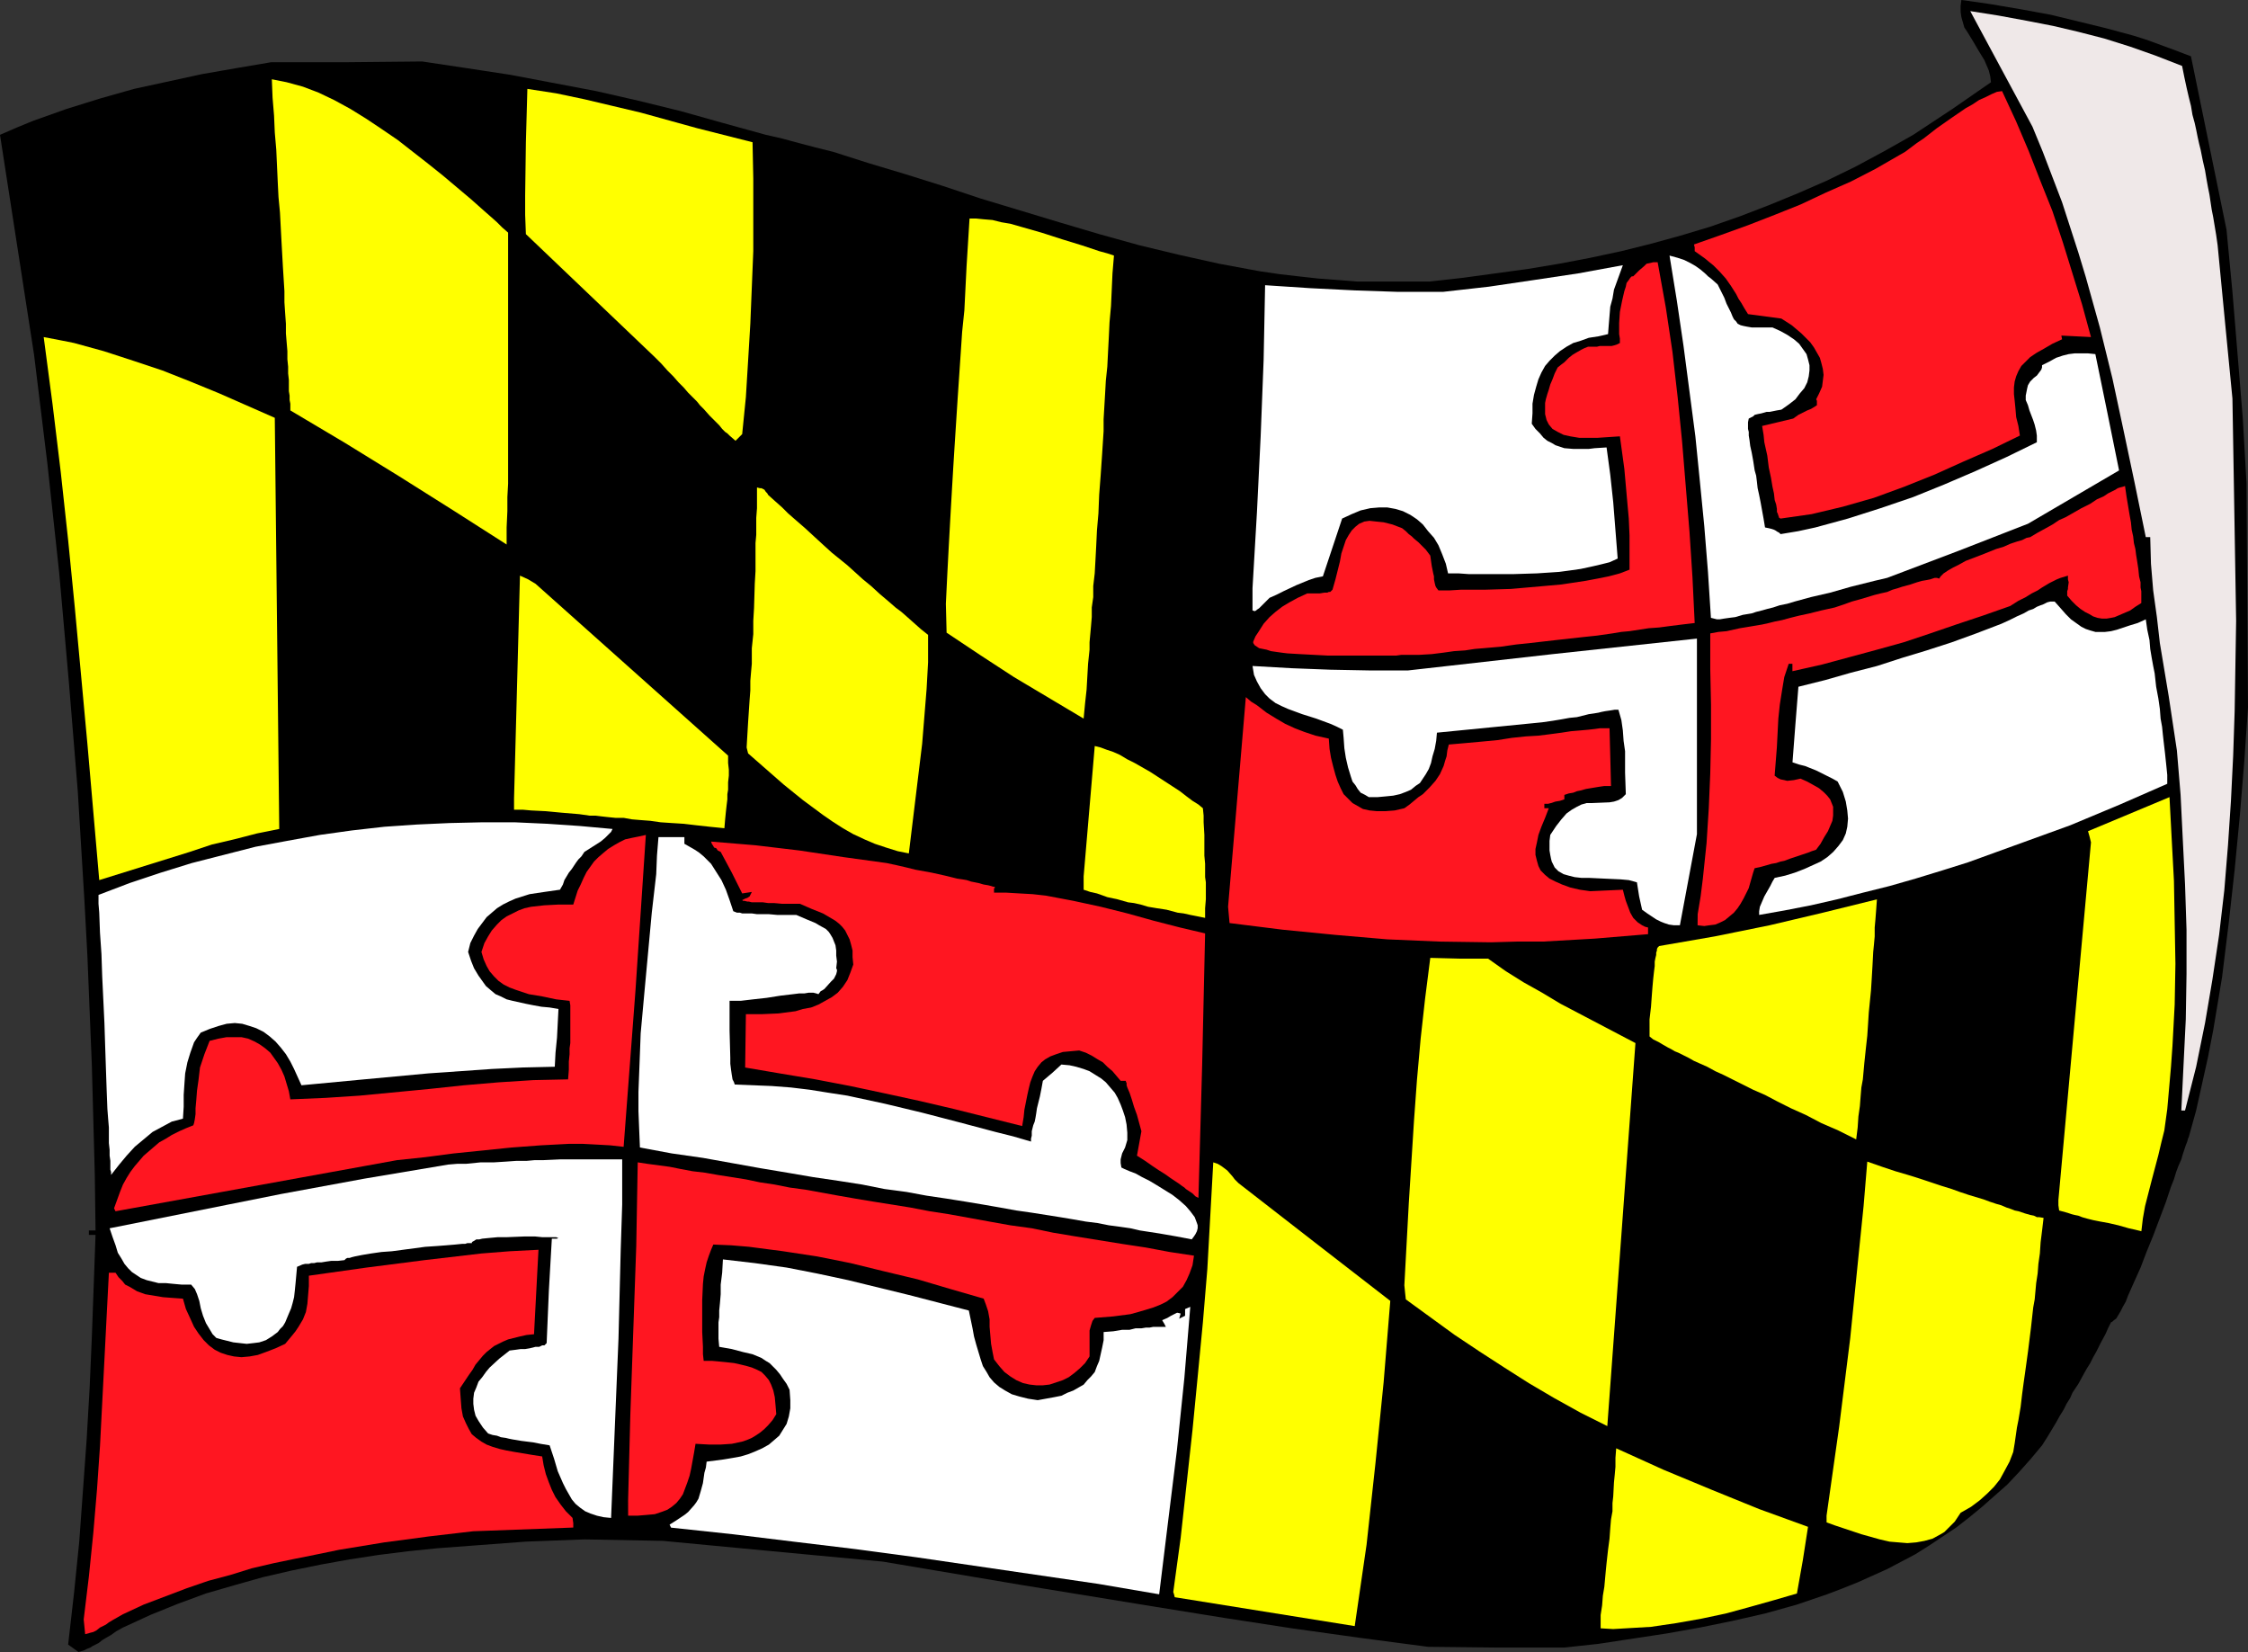 <?xml version="1.0" encoding="UTF-8" standalone="no"?>
<svg
   version="1.0"
   width="129.766mm"
   height="95.354mm"
   id="svg31"
   sodipodi:docname="Maryland 1.wmf"
   xmlns:inkscape="http://www.inkscape.org/namespaces/inkscape"
   xmlns:sodipodi="http://sodipodi.sourceforge.net/DTD/sodipodi-0.dtd"
   xmlns="http://www.w3.org/2000/svg"
   xmlns:svg="http://www.w3.org/2000/svg">
  <rect width="100%" height="100%" fill="#333333" stroke="none"/>
  <sodipodi:namedview
     id="namedview31"
     pagecolor="#ffffff"
     bordercolor="#000000"
     borderopacity="0.25"
     inkscape:showpageshadow="2"
     inkscape:pageopacity="0.0"
     inkscape:pagecheckerboard="0"
     inkscape:deskcolor="#d1d1d1"
     inkscape:document-units="mm" />
  <defs
     id="defs1">
    <pattern
       id="WMFhbasepattern"
       patternUnits="userSpaceOnUse"
       width="6"
       height="6"
       x="0"
       y="0" />
  </defs>
  <path
     style="fill:#000000;fill-opacity:1;fill-rule:evenodd;stroke:none"
     d="m 0,29.413 3.717,-1.616 3.555,-1.454 7.272,-2.586 7.272,-2.263 7.434,-2.101 7.434,-1.616 7.434,-1.616 7.434,-1.293 7.595,-1.293 h 16.483 l 16.483,-0.162 9.696,1.454 9.534,1.454 9.373,1.778 9.373,1.778 9.211,2.101 9.211,2.263 9.211,2.586 9.373,2.586 3.555,0.808 3.555,0.97 3.717,0.97 3.878,0.97 7.595,2.424 8.08,2.424 8.242,2.586 8.242,2.747 8.565,2.586 8.565,2.586 8.726,2.586 8.726,2.424 8.726,2.101 8.726,1.939 8.726,1.616 4.363,0.646 4.202,0.485 4.363,0.485 4.202,0.323 4.202,0.323 h 4.202 5.818 5.818 l 7.272,-0.808 7.11,-0.97 7.11,-0.97 6.787,-1.131 6.787,-1.293 6.787,-1.454 6.464,-1.616 6.464,-1.778 6.464,-1.939 6.464,-2.263 6.302,-2.424 6.302,-2.586 6.302,-2.747 6.302,-3.071 6.302,-3.394 6.302,-3.555 8.565,-5.656 8.403,-5.818 -0.162,-1.293 -0.323,-1.293 -0.485,-1.131 -0.485,-1.131 -1.293,-2.101 -1.131,-1.939 -1.293,-2.101 -0.646,-0.97 -0.323,-1.131 -0.323,-1.131 -0.162,-1.131 V 1.293 L 427.916,0 l 3.555,0.485 3.232,0.485 6.626,1.131 6.141,1.131 5.979,1.455 5.979,1.455 5.979,1.616 3.07,0.97 3.07,1.131 3.07,1.131 3.394,1.293 3.878,18.909 3.878,18.909 1.293,13.575 1.131,13.737 1.131,13.899 0.808,14.06 0.323,48.968 -0.808,11.798 -0.97,11.798 -1.131,11.798 -1.293,11.636 -1.454,11.798 -0.97,5.818 -0.97,5.818 -1.131,5.818 -1.293,5.818 -1.293,5.818 -1.616,5.818 -0.162,0.323 -0.162,0.646 -0.323,0.808 -0.323,0.97 -0.323,0.97 -0.323,1.131 -0.646,1.454 -0.485,1.293 -0.485,1.616 -0.646,1.616 -1.131,3.394 -2.747,7.272 -1.454,3.555 -1.293,3.394 -1.454,3.232 -0.646,1.454 -0.646,1.454 -0.485,1.293 -0.646,1.131 -0.485,0.97 -0.485,0.808 -0.485,0.808 -0.485,0.323 -0.323,0.323 -0.323,0.162 -0.646,1.293 -0.485,1.131 -1.131,2.101 -0.97,1.939 -0.646,1.131 -0.646,1.293 -0.808,1.293 -0.808,1.454 -0.97,1.778 -1.293,1.939 -0.485,1.131 -0.808,1.293 -0.646,1.293 -0.808,1.293 -0.808,1.454 -0.97,1.616 -0.97,1.616 -1.131,1.778 -2.424,2.909 -2.586,2.909 -2.586,2.747 -2.747,2.424 -2.747,2.424 -2.747,2.263 -2.909,2.263 -2.909,1.939 -2.909,1.939 -3.07,1.939 -3.07,1.616 -3.07,1.616 -6.464,2.909 -3.232,1.293 -3.394,1.293 -6.626,2.263 -6.949,1.939 -7.11,1.616 -7.11,1.454 -7.272,1.293 -7.434,1.131 -7.434,1.131 -7.434,0.808 h -14.867 l -14.867,-0.162 -14.706,-1.939 -15.029,-2.101 -14.706,-2.263 -15.029,-2.424 -29.734,-4.848 -29.734,-5.01 -24.078,-2.263 -23.917,-2.263 -17.13,-0.323 -12.766,0.485 -12.928,0.97 -6.464,0.485 -6.302,0.646 -6.464,0.808 -6.302,0.97 -6.302,1.131 -6.302,1.293 -6.302,1.454 -6.302,1.778 -6.141,1.778 -6.141,2.263 -5.979,2.424 -5.979,2.747 -1.454,0.808 -1.131,0.808 -1.131,0.646 -0.808,0.485 -0.808,0.646 -0.646,0.323 -0.646,0.323 -0.485,0.323 -0.808,0.323 -0.646,0.323 -1.131,0.323 -2.262,-1.616 1.293,-11.313 1.131,-11.151 0.808,-11.151 0.808,-11.151 0.646,-11.151 0.485,-11.151 0.808,-22.302 h -1.454 v -0.97 h 1.454 l -0.162,-12.121 -0.323,-11.959 -0.323,-11.959 -0.485,-11.959 -0.485,-11.959 L 18.422,196.519 16.968,172.601 15.029,148.844 12.928,125.087 10.342,101.169 7.434,77.412 Z"
     id="path1" />
  <path
     style="fill:#ffff00;fill-opacity:1;fill-rule:evenodd;stroke:none"
     d="m 9.534,73.533 3.394,0.646 3.232,0.646 6.464,1.778 6.464,2.101 6.302,2.101 6.141,2.424 6.302,2.586 12.12,5.333 0.97,89.694 -4.848,0.97 -5.01,1.293 -4.848,1.131 -4.848,1.616 -9.858,3.071 -9.858,3.071 -2.586,-29.736 -2.747,-29.736 -1.454,-14.707 -1.616,-14.868 -1.778,-14.707 z"
     id="path2" />
  <path
     style="fill:#ff1621;fill-opacity:1;fill-rule:evenodd;stroke:none"
     d="m 18.261,353.282 1.131,-9.373 0.97,-9.535 0.808,-9.535 0.646,-9.373 0.97,-18.909 0.485,-9.535 0.485,-9.373 h 1.454 l 0.646,0.97 0.808,0.808 0.646,0.808 0.97,0.485 0.808,0.485 0.808,0.485 1.778,0.646 1.939,0.323 1.939,0.323 2.101,0.162 2.262,0.162 0.646,2.263 0.97,2.101 0.808,1.778 0.97,1.454 1.131,1.455 1.131,1.131 1.293,0.97 1.293,0.646 1.454,0.485 1.454,0.323 1.616,0.162 1.778,-0.162 1.778,-0.323 1.778,-0.646 2.101,-0.808 2.101,-0.97 0.808,-0.97 0.808,-0.97 0.646,-0.808 0.646,-0.97 0.97,-1.616 0.646,-1.616 0.323,-1.778 0.162,-1.939 0.162,-1.939 v -2.263 l 12.605,-1.778 12.605,-1.616 12.443,-1.454 6.141,-0.485 6.302,-0.323 -0.485,9.212 -0.485,9.212 -1.616,0.162 -1.454,0.323 -1.293,0.323 -1.293,0.323 -1.131,0.485 -0.97,0.485 -0.97,0.485 -0.808,0.646 -0.808,0.646 -0.808,0.808 -0.808,0.97 -0.808,0.97 -0.646,1.131 -0.808,1.131 -0.97,1.454 -0.97,1.454 0.162,2.263 0.162,2.101 0.323,1.778 0.646,1.454 0.646,1.293 0.646,1.131 0.97,0.808 1.131,0.808 1.131,0.646 1.293,0.485 1.616,0.485 1.454,0.323 1.778,0.323 1.939,0.323 1.939,0.323 2.101,0.323 0.323,1.939 0.485,1.939 0.646,1.778 0.646,1.616 0.808,1.616 1.131,1.616 1.131,1.454 1.454,1.454 0.162,1.131 v 0.97 l -21.816,0.808 -9.696,1.131 -9.696,1.293 -9.858,1.616 -4.686,0.97 -4.848,0.97 -4.686,0.97 -4.848,1.131 -4.686,1.454 -4.848,1.293 -4.686,1.616 -4.686,1.778 -4.686,1.778 -4.525,2.101 -1.131,0.646 -1.131,0.646 -0.808,0.485 -0.646,0.485 -0.646,0.323 -0.646,0.323 -0.808,0.646 -0.646,0.323 -0.646,0.162 -1.131,0.323 z"
     id="path3" />
  <path
     style="fill:#ffffff;fill-opacity:1;fill-rule:evenodd;stroke:none"
     d="m 21.493,195.226 6.787,-2.586 6.787,-2.263 6.787,-2.101 6.949,-1.778 6.949,-1.778 6.949,-1.293 7.11,-1.293 6.949,-0.97 7.11,-0.808 7.11,-0.485 7.11,-0.323 7.11,-0.162 h 7.11 l 7.11,0.323 7.11,0.485 7.11,0.646 -0.323,0.646 -0.646,0.646 -0.646,0.646 -0.97,0.808 -1.778,1.131 -1.778,1.131 -0.646,0.97 -0.646,0.646 -0.485,0.646 -0.323,0.485 -0.646,0.97 -0.646,0.808 -0.97,1.616 -0.323,0.97 -0.646,1.131 -3.394,0.485 -3.232,0.485 -3.07,0.97 -1.454,0.646 -1.293,0.646 -1.293,0.808 -1.131,0.97 -1.131,0.97 -0.97,1.293 -0.97,1.293 -0.808,1.454 -0.808,1.616 -0.485,1.939 0.646,1.939 0.646,1.616 0.97,1.616 0.808,1.131 0.808,1.131 1.131,0.97 0.97,0.808 1.131,0.485 1.293,0.646 1.293,0.323 1.454,0.323 1.454,0.323 1.616,0.323 1.778,0.323 1.778,0.162 1.939,0.323 -0.323,6.303 -0.323,3.232 -0.162,3.071 -6.949,0.162 -6.787,0.323 -6.949,0.485 -6.949,0.485 -13.898,1.293 -13.736,1.293 -0.808,-1.778 -0.808,-1.778 -0.808,-1.616 -0.97,-1.616 -1.131,-1.454 -1.131,-1.293 -1.293,-1.131 -1.293,-0.97 -1.616,-0.808 -1.454,-0.485 -1.616,-0.485 -1.616,-0.162 -1.778,0.162 -1.778,0.485 -1.939,0.646 -1.939,0.808 -0.808,1.131 -0.646,0.97 -0.808,2.263 -0.646,2.101 -0.485,2.424 -0.162,2.263 -0.162,2.424 v 2.586 l -0.162,2.586 -1.131,0.323 -1.293,0.323 -2.101,1.131 -2.101,1.131 -1.939,1.616 -1.939,1.616 -1.778,1.939 -1.616,1.939 -1.778,2.263 v -0.162 -0.485 l -0.162,-0.485 v -0.808 -1.131 l -0.162,-1.131 v -1.293 l -0.162,-1.454 v -1.616 -1.778 l -0.162,-1.939 -0.162,-2.101 -0.162,-4.202 -0.162,-4.687 -0.162,-4.848 -0.162,-5.01 -0.485,-10.182 -0.162,-4.848 -0.323,-4.687 -0.162,-4.364 -0.162,-1.939 z"
     id="path4" />
  <path
     style="fill:#ffffff;fill-opacity:1;fill-rule:evenodd;stroke:none"
     d="m 23.917,267.951 18.584,-3.717 18.584,-3.717 18.422,-3.394 18.261,-3.071 1.939,-0.162 h 1.939 l 1.616,-0.162 1.616,-0.162 h 2.909 l 2.586,-0.162 2.262,-0.162 h 2.262 l 1.778,-0.162 h 1.939 l 3.555,-0.162 h 8.08 2.586 2.909 v 9.858 l -0.323,9.858 -0.485,19.393 -0.808,19.555 -0.808,19.555 -1.616,-0.162 -1.454,-0.323 -1.454,-0.485 -1.131,-0.485 -1.131,-0.808 -0.97,-0.808 -0.808,-0.97 -0.646,-1.131 -0.646,-1.131 -0.646,-1.293 -1.131,-2.586 -0.808,-2.747 -0.97,-2.909 -1.939,-0.323 -1.616,-0.323 -1.293,-0.162 -1.293,-0.162 -0.97,-0.162 -0.97,-0.162 -0.808,-0.162 -0.646,-0.162 -1.131,-0.162 -0.808,-0.323 -0.97,-0.162 -0.97,-0.323 -1.131,-1.293 -0.97,-1.454 -0.646,-1.131 -0.323,-1.293 -0.162,-1.293 v -1.131 l 0.162,-1.293 0.485,-1.131 0.485,-1.293 0.808,-0.97 0.808,-1.131 0.808,-0.97 2.101,-1.939 2.262,-1.778 1.293,-0.162 1.131,-0.162 h 0.97 l 0.97,-0.162 0.646,-0.162 0.646,-0.162 h 0.808 l 0.646,-0.323 h 0.485 l 0.485,-0.485 0.485,-11.474 0.646,-11.313 h 1.131 l 0.323,-0.162 v 0 0 h -0.162 l -0.323,-0.162 h -0.323 -0.485 -0.646 -1.616 l -1.616,-0.162 h -2.101 l -4.04,0.162 h -1.939 l -1.778,0.162 -1.616,0.162 -0.646,0.162 h -0.646 l -0.485,0.323 -0.323,0.162 -0.162,0.162 v 0.162 h -0.97 l -0.485,0.162 h -0.646 l -1.616,0.162 -1.939,0.162 -2.101,0.162 -2.424,0.162 -4.848,0.646 -2.424,0.323 -2.262,0.162 -2.262,0.323 -1.939,0.323 -1.616,0.323 -0.646,0.162 -0.485,0.162 h -0.485 l -0.323,0.162 -0.162,0.162 -0.162,0.162 -1.454,0.162 h -1.454 l -1.131,0.162 -0.97,0.162 h -0.97 l -0.646,0.162 h -0.646 l -0.485,0.162 h -0.808 l -0.646,0.162 -1.131,0.485 -0.162,1.778 -0.162,1.778 -0.162,1.616 -0.162,1.454 -0.323,1.293 -0.323,1.131 -0.485,1.131 -0.808,1.939 -0.485,0.808 -0.646,0.646 -0.485,0.646 -1.293,0.97 -1.293,0.808 -1.454,0.485 -1.293,0.162 -1.454,0.162 -1.454,-0.162 -1.454,-0.162 -1.293,-0.323 -1.293,-0.323 -1.131,-0.323 -0.808,-0.808 -0.485,-0.808 -0.97,-1.616 -0.646,-1.616 -0.485,-1.616 -0.323,-1.616 -0.485,-1.454 -0.485,-1.131 -0.808,-0.97 h -2.101 l -1.778,-0.162 -1.616,-0.162 h -1.616 l -1.293,-0.323 -1.293,-0.323 -1.293,-0.485 -0.97,-0.646 -0.97,-0.646 -0.808,-0.808 -0.808,-0.97 -0.646,-1.131 -0.808,-1.293 -0.485,-1.616 -0.646,-1.778 z"
     id="path5" />
  <path
     style="fill:#ff1621;fill-opacity:1;fill-rule:evenodd;stroke:none"
     d="m 24.886,263.588 0.646,-1.778 0.646,-1.778 0.646,-1.616 0.808,-1.454 0.808,-1.293 0.97,-1.293 0.97,-1.131 0.97,-1.131 1.131,-0.97 1.131,-0.97 1.131,-0.97 1.454,-0.808 1.293,-0.808 1.616,-0.808 1.454,-0.646 1.616,-0.646 0.162,-0.485 0.162,-0.808 0.162,-1.131 v -1.293 l 0.162,-1.778 0.162,-2.101 0.323,-2.263 0.323,-2.747 0.97,-2.909 1.131,-2.909 1.939,-0.485 1.778,-0.323 h 1.616 1.616 l 1.454,0.323 1.454,0.646 1.131,0.646 1.131,0.808 1.131,0.97 0.808,1.131 0.808,1.131 0.808,1.454 0.646,1.454 0.485,1.616 0.485,1.616 0.323,1.778 7.595,-0.323 7.434,-0.485 15.19,-1.454 7.595,-0.808 7.595,-0.646 7.595,-0.485 7.595,-0.162 0.162,-2.101 v -1.778 l 0.162,-1.616 v -1.293 l 0.162,-1.131 v -1.131 -4.687 -1.454 -0.97 l -0.162,-0.97 -2.909,-0.323 -3.07,-0.646 -2.909,-0.485 -1.454,-0.485 -1.454,-0.485 -1.293,-0.485 -1.293,-0.646 -1.131,-0.808 -0.97,-0.97 -0.97,-1.131 -0.646,-1.131 -0.646,-1.454 -0.485,-1.616 0.646,-1.939 0.808,-1.454 0.808,-1.293 1.131,-1.293 0.97,-0.97 1.131,-0.808 1.293,-0.646 1.293,-0.646 1.293,-0.485 1.454,-0.323 1.454,-0.162 1.454,-0.162 3.07,-0.162 h 3.232 l 0.97,-3.071 0.646,-1.293 0.646,-1.454 0.646,-1.293 0.808,-1.131 0.808,-1.131 0.97,-0.97 1.131,-0.97 0.97,-0.808 1.293,-0.808 1.131,-0.646 1.293,-0.646 1.454,-0.323 1.616,-0.323 1.454,-0.323 -2.262,33.938 -2.586,34.1 -2.909,-0.323 -2.909,-0.162 -3.07,-0.162 h -3.07 l -6.141,0.323 -6.464,0.485 -6.302,0.646 -6.302,0.646 -6.141,0.808 -6.141,0.646 -61.408,11.151 -0.162,-0.323 z"
     id="path6" />
  <path
     style="fill:#ffff00;fill-opacity:1;fill-rule:evenodd;stroke:none"
     d="m 59.307,17.292 1.616,0.323 1.616,0.323 3.555,0.97 3.394,1.293 3.394,1.616 3.555,1.939 3.394,2.101 3.394,2.263 3.555,2.424 6.626,5.172 3.232,2.586 3.07,2.586 3.07,2.586 2.909,2.586 1.293,1.131 1.454,1.293 1.131,1.131 1.293,1.131 v 43.15 3.071 2.909 5.656 l -0.162,2.909 v 3.071 l -0.162,3.555 v 1.778 1.939 L 98.899,111.35 87.102,103.916 75.306,96.643 63.347,89.533 V 89.209 88.725 88.078 l -0.162,-0.808 v -0.97 l -0.162,-0.97 v -1.131 -1.293 l -0.162,-1.454 v -1.454 l -0.162,-1.616 v -1.778 l -0.162,-1.939 -0.162,-1.939 v -2.101 l -0.162,-2.263 -0.162,-2.424 v -2.424 l -0.162,-2.586 -0.162,-2.586 -0.162,-2.909 -0.162,-2.909 -0.162,-3.071 -0.162,-3.071 -0.323,-3.394 -0.162,-3.232 -0.162,-3.555 -0.162,-3.555 -0.323,-3.717 -0.162,-3.717 -0.323,-3.879 z"
     id="path7" />
  <path
     style="fill:#ffff00;fill-opacity:1;fill-rule:evenodd;stroke:none"
     d="m 112.15,174.217 0.646,-24.242 0.646,-24.403 1.778,0.808 1.616,0.97 21.008,18.747 21.008,18.747 v 0.808 0.808 l 0.162,1.454 v 1.293 l -0.162,1.454 v 0.808 0.808 l -0.162,0.97 v 1.131 l -0.162,1.293 -0.162,1.454 -0.162,1.616 -0.162,1.939 -3.232,-0.323 -2.909,-0.323 -2.747,-0.323 -2.586,-0.162 -2.424,-0.162 -2.262,-0.323 -2.101,-0.162 -1.939,-0.162 -1.778,-0.323 h -1.778 l -1.616,-0.162 -1.454,-0.162 -1.293,-0.162 h -1.293 l -2.262,-0.323 -1.939,-0.162 -1.939,-0.162 -3.394,-0.323 -3.232,-0.162 -1.778,-0.162 h -1.939 z"
     id="path8" />
  <path
     style="fill:#ffff00;fill-opacity:1;fill-rule:evenodd;stroke:none"
     d="m 114.574,42.665 0.162,-11.636 0.323,-11.636 6.302,0.97 6.141,1.293 6.141,1.454 6.141,1.455 12.282,3.394 12.12,3.071 0.162,7.919 v 7.919 7.919 l -0.323,7.919 -0.323,7.919 -0.485,8.081 -0.485,7.919 -0.808,8.081 -0.646,0.646 -0.808,0.808 -1.293,-1.131 -0.485,-0.485 -0.485,-0.323 -0.646,-0.646 -0.646,-0.808 -0.97,-0.97 -1.131,-1.131 -1.293,-1.454 -0.808,-0.808 -0.646,-0.808 -0.97,-0.97 -0.97,-0.97 -0.97,-1.131 -1.131,-1.131 -1.131,-1.293 -1.293,-1.293 -1.293,-1.455 -1.454,-1.454 -28.118,-26.827 -0.162,-4.202 z"
     id="path9" />
  <path
     style="fill:#ff1621;fill-opacity:1;fill-rule:evenodd;stroke:none"
     d="m 137.037,327.263 0.485,-18.585 0.323,-9.212 0.323,-9.212 0.646,-18.424 0.323,-18.262 2.101,0.323 2.424,0.323 2.424,0.323 2.424,0.485 2.586,0.485 2.747,0.323 2.747,0.485 3.07,0.485 3.07,0.485 3.07,0.646 3.232,0.485 3.232,0.646 3.555,0.485 3.555,0.646 3.555,0.646 3.717,0.646 3.878,0.646 4.04,0.646 4.04,0.646 4.202,0.808 4.202,0.646 8.888,1.616 4.525,0.808 4.686,0.646 4.686,0.97 4.848,0.808 5.01,0.808 5.01,0.808 5.333,0.808 5.171,0.97 5.333,0.808 -0.323,2.101 -0.646,1.778 -0.646,1.454 -0.808,1.454 -1.131,1.131 -1.131,1.131 -1.293,0.97 -1.293,0.646 -1.616,0.646 -1.616,0.485 -1.616,0.485 -1.778,0.485 -3.717,0.485 -4.04,0.323 -0.485,0.646 -0.323,0.97 -0.323,1.131 v 1.131 4.525 l -0.97,1.454 -1.131,1.131 -1.131,0.97 -1.293,0.97 -1.293,0.646 -1.454,0.485 -1.454,0.485 -1.454,0.162 h -1.454 l -1.454,-0.162 -1.454,-0.323 -1.454,-0.646 -1.293,-0.808 -1.293,-0.97 -1.131,-1.293 -1.131,-1.455 -0.323,-1.616 -0.323,-1.778 -0.323,-3.717 v -1.616 l -0.323,-1.778 -0.485,-1.454 -0.485,-1.293 -7.272,-2.101 -7.11,-2.101 -7.434,-1.778 -7.272,-1.778 -7.272,-1.454 -7.434,-1.131 -7.434,-0.97 -3.878,-0.323 -3.878,-0.162 -0.485,1.131 -0.485,1.293 -0.485,1.454 -0.323,1.454 -0.323,1.616 -0.162,1.616 -0.162,3.555 v 3.394 3.555 l 0.162,3.232 v 1.616 l 0.162,1.454 h 1.778 l 1.778,0.162 1.616,0.162 1.454,0.162 1.454,0.323 1.293,0.323 1.131,0.323 1.131,0.485 0.97,0.485 0.808,0.808 0.808,0.97 0.485,0.97 0.485,1.293 0.323,1.454 0.162,1.778 0.162,1.939 -0.808,1.293 -0.97,1.131 -0.808,0.808 -0.97,0.808 -0.97,0.646 -0.808,0.485 -1.131,0.485 -0.97,0.323 -2.262,0.485 -2.424,0.162 h -2.586 l -2.909,-0.162 -0.323,1.939 -0.323,1.778 -0.323,1.778 -0.323,1.454 -0.485,1.454 -0.485,1.293 -0.485,1.293 -0.646,0.97 -0.808,0.97 -0.97,0.808 -0.97,0.646 -1.293,0.485 -1.454,0.485 -1.778,0.162 -1.939,0.162 h -2.101 z"
     id="path10" />
  <path
     style="fill:#ffffff;fill-opacity:1;fill-rule:evenodd;stroke:none"
     d="m 143.662,182.621 h 5.656 v 1.454 l 1.131,0.646 1.131,0.646 0.97,0.646 0.97,0.808 1.616,1.616 1.131,1.778 1.131,1.778 0.97,2.101 0.808,2.263 0.808,2.424 0.808,0.323 h 0.646 l 0.485,0.162 h 0.485 0.808 0.808 l 1.131,0.162 h 1.131 1.454 l 1.778,0.162 h 1.939 2.262 l 1.131,0.485 1.131,0.485 1.939,0.808 0.808,0.485 1.454,0.808 0.646,0.646 0.323,0.485 0.485,0.808 0.323,0.808 0.323,0.808 0.162,1.131 v 1.131 l 0.162,1.293 -0.162,1.454 0.162,0.323 v 0.323 l -0.162,0.646 -0.485,0.97 -0.646,0.646 -1.454,1.616 -0.485,0.323 -0.323,0.162 -0.485,0.646 -0.485,-0.162 -0.646,-0.162 h -0.97 l -0.97,0.162 h -1.131 l -1.293,0.162 -2.747,0.323 -3.07,0.485 -2.909,0.323 -2.747,0.323 h -1.293 -1.131 v 2.586 1.131 2.747 l 0.162,5.98 v 1.293 l 0.162,1.293 0.162,1.131 0.162,0.97 0.323,0.646 0.162,0.485 4.04,0.162 4.04,0.162 4.202,0.323 4.04,0.485 4.04,0.646 4.202,0.646 8.242,1.778 8.08,1.939 8.08,2.101 7.918,2.101 3.878,0.97 3.878,1.131 v -0.646 l 0.162,-0.646 v -0.97 l 0.162,-0.646 0.162,-0.646 0.323,-0.808 0.162,-0.808 0.162,-0.97 0.162,-1.131 0.323,-1.293 0.323,-1.293 0.323,-1.616 0.323,-1.778 2.101,-1.778 1.939,-1.778 1.778,0.162 1.454,0.323 1.616,0.485 1.293,0.485 1.293,0.808 1.293,0.808 0.97,0.808 0.97,1.131 0.97,1.131 0.646,1.131 0.646,1.454 0.485,1.293 0.485,1.454 0.323,1.616 0.162,1.778 v 1.616 l -0.485,1.616 -0.646,1.293 -0.162,0.646 -0.162,0.646 v 0.808 l 0.162,0.97 0.323,0.162 0.323,0.162 1.131,0.485 1.293,0.485 1.454,0.808 1.616,0.808 1.616,0.97 3.394,2.101 1.454,1.131 1.454,1.293 0.97,1.131 0.97,1.293 0.485,1.293 0.162,0.485 v 0.646 l -0.162,0.646 -0.323,0.646 -0.323,0.485 -0.485,0.646 -3.394,-0.646 -3.717,-0.646 -4.202,-0.646 -2.101,-0.485 -2.262,-0.323 -2.424,-0.323 -2.424,-0.485 -2.586,-0.323 -2.747,-0.485 -2.909,-0.485 -3.07,-0.485 -3.07,-0.485 -3.394,-0.485 -3.555,-0.646 -3.717,-0.646 -3.878,-0.646 -4.04,-0.646 -4.363,-0.646 -4.363,-0.808 -4.848,-0.646 -4.848,-0.97 -5.171,-0.808 -5.494,-0.808 -5.656,-0.97 -5.818,-0.97 -6.302,-1.131 -6.302,-1.131 -6.787,-0.97 -6.949,-1.293 -0.162,-3.879 -0.162,-4.04 v -4.202 l 0.162,-4.202 0.162,-4.202 0.162,-4.364 0.808,-8.889 0.808,-8.727 0.808,-8.727 0.97,-8.404 0.162,-4.04 z"
     id="path11" />
  <path
     style="fill:#ffffff;fill-opacity:1;fill-rule:evenodd;stroke:none"
     d="m 146.086,332.596 1.293,-0.808 0.97,-0.646 0.97,-0.646 0.808,-0.646 1.293,-1.454 0.485,-0.646 0.485,-0.808 0.485,-1.616 0.485,-1.778 0.323,-2.263 0.323,-1.131 0.162,-1.293 3.717,-0.485 1.939,-0.323 1.778,-0.323 1.616,-0.485 1.616,-0.646 1.454,-0.646 1.454,-0.808 1.131,-0.97 1.131,-0.97 0.808,-1.293 0.808,-1.293 0.485,-1.616 0.323,-1.778 v -1.778 l -0.162,-2.263 -0.646,-1.293 -0.808,-1.131 -0.646,-0.97 -0.808,-0.97 -0.808,-0.808 -0.646,-0.646 -0.808,-0.485 -0.97,-0.646 -1.939,-0.808 -2.101,-0.485 -2.424,-0.646 -2.747,-0.485 -0.162,-1.778 v -1.616 -0.97 -0.97 l 0.162,-1.131 v -1.454 l 0.162,-1.616 0.162,-1.939 v -2.101 l 0.323,-2.586 0.162,-2.909 6.949,0.808 6.949,0.97 6.626,1.293 6.787,1.454 6.626,1.616 6.626,1.616 13.09,3.394 0.808,3.879 0.323,1.778 0.485,1.778 0.485,1.616 0.485,1.616 0.485,1.455 0.808,1.293 0.646,1.131 0.97,1.131 1.131,0.97 1.293,0.808 1.454,0.808 1.616,0.485 1.939,0.485 2.101,0.323 1.778,-0.323 1.778,-0.323 1.616,-0.323 1.293,-0.646 1.293,-0.485 1.131,-0.646 1.131,-0.646 0.808,-0.97 0.808,-0.808 0.808,-0.97 0.485,-1.293 0.485,-1.131 0.323,-1.454 0.323,-1.454 0.323,-1.616 v -1.778 l 2.101,-0.162 1.939,-0.323 h 1.616 l 1.293,-0.323 h 1.293 l 0.97,-0.162 h 0.808 l 0.808,-0.162 h 0.485 1.131 1.131 l -0.323,-0.646 -0.485,-0.808 1.131,-0.485 0.808,-0.485 0.646,-0.323 0.323,-0.162 0.323,-0.162 h 0.162 l 0.646,0.162 -0.323,1.131 0.646,-0.323 0.646,-0.323 v -1.454 l 1.131,-0.485 -0.646,7.757 -0.646,7.757 -1.616,15.676 -1.939,15.676 -0.97,7.919 -0.97,7.919 -13.251,-2.263 -13.251,-1.939 -13.251,-1.939 -13.251,-1.939 -13.251,-1.778 -13.413,-1.616 -13.251,-1.616 -13.574,-1.454 -0.162,-0.323 z"
     id="path12" />
  <path
     style="fill:#ff1621;fill-opacity:1;fill-rule:evenodd;stroke:none"
     d="m 155.136,183.59 9.696,0.808 9.534,1.131 9.696,1.454 9.373,1.293 2.262,0.485 2.101,0.485 1.939,0.485 1.778,0.323 1.778,0.323 1.454,0.323 1.454,0.323 1.293,0.323 1.293,0.323 1.131,0.162 0.97,0.162 0.97,0.323 1.616,0.323 1.131,0.323 0.97,0.162 0.646,0.162 0.485,0.162 h 0.323 v 0.162 0.162 h -0.162 v 0.97 h 2.747 l 2.747,0.162 2.909,0.162 2.909,0.323 5.979,1.131 5.979,1.293 5.818,1.454 5.818,1.616 5.656,1.454 5.494,1.293 -0.646,28.767 -0.808,28.928 -0.646,-0.323 -0.646,-0.646 -0.485,-0.323 -0.485,-0.323 -0.485,-0.323 -0.323,-0.323 -0.485,-0.323 -0.646,-0.485 -0.97,-0.646 -0.97,-0.646 -1.131,-0.808 -1.293,-0.808 -1.454,-0.97 -1.616,-1.131 -1.778,-1.131 0.97,-5.333 -0.97,-3.555 -0.646,-1.778 -0.485,-1.616 -0.485,-1.454 -0.485,-1.131 -0.162,-0.485 v -0.485 l -0.162,-0.323 v -0.162 h -1.131 l -1.778,-2.101 -1.131,-0.97 -0.97,-0.97 -1.131,-0.646 -1.293,-0.808 -1.293,-0.646 -1.454,-0.485 -1.778,0.162 -1.778,0.162 -1.454,0.485 -1.293,0.485 -1.131,0.646 -0.808,0.646 -0.808,0.97 -0.646,0.97 -0.485,1.131 -0.485,1.293 -0.323,1.293 -0.323,1.454 -0.323,1.616 -0.323,1.616 -0.162,1.616 -0.323,1.939 -14.867,-3.717 -7.595,-1.778 -7.434,-1.616 -7.595,-1.616 -7.595,-1.454 -7.757,-1.293 -7.595,-1.293 0.162,-11.636 h 3.394 l 3.717,-0.162 3.717,-0.485 1.616,-0.485 1.778,-0.323 1.616,-0.646 1.454,-0.808 1.454,-0.808 1.293,-0.97 1.131,-1.293 0.97,-1.454 0.646,-1.616 0.646,-1.778 -0.162,-1.616 v -1.455 l -0.323,-1.293 -0.323,-1.131 -0.485,-0.97 -0.485,-0.97 -0.646,-0.808 -0.646,-0.646 -0.808,-0.646 -0.808,-0.485 -1.939,-1.131 -2.424,-0.97 -2.586,-1.131 h -2.101 -1.778 l -1.778,-0.162 h -1.293 l -1.131,-0.162 h -0.97 -0.808 -0.646 l -0.646,-0.162 h -0.323 l -0.646,-0.162 h -0.323 l -0.162,-0.162 0.646,-0.323 0.485,-0.162 0.485,-0.323 0.162,-0.323 0.323,-0.646 -2.101,0.323 -2.262,-4.525 -2.424,-4.525 -0.646,-0.323 -0.323,-0.485 -0.485,-0.162 -0.162,-0.323 -0.323,-0.485 z"
     id="path13" />
  <path
     style="fill:#ffff00;fill-opacity:1;fill-rule:evenodd;stroke:none"
     d="m 162.893,163.066 0.162,-2.747 0.162,-2.747 0.162,-2.424 0.162,-2.424 0.162,-2.101 v -2.101 l 0.162,-1.939 0.162,-1.778 v -3.394 l 0.323,-3.071 v -2.909 l 0.162,-2.747 0.162,-5.333 0.162,-2.747 v -2.909 -3.232 l 0.162,-1.778 v -1.778 -1.939 l 0.162,-2.101 v -2.263 -2.263 l 0.646,0.162 h 0.323 l 0.646,0.323 0.323,0.485 0.323,0.323 0.162,0.323 1.616,1.454 1.454,1.293 1.293,1.293 1.293,1.131 2.424,2.101 2.101,1.939 1.939,1.778 1.778,1.616 3.394,2.747 3.394,3.071 1.778,1.454 1.939,1.778 2.101,1.778 1.293,1.131 1.293,0.97 1.293,1.131 1.454,1.293 1.454,1.293 1.616,1.293 v 5.98 l -0.323,5.818 -0.485,5.98 -0.485,5.98 -1.454,11.959 -1.454,11.959 -2.424,-0.485 -2.586,-0.808 -2.424,-0.808 -2.262,-0.97 -2.424,-1.131 -2.262,-1.293 -2.262,-1.454 -2.101,-1.454 -4.363,-3.232 -4.202,-3.394 -3.878,-3.394 -3.878,-3.394 -0.162,-0.646 z"
     id="path14" />
  <path
     style="fill:#ffff00;fill-opacity:1;fill-rule:evenodd;stroke:none"
     d="m 206.363,131.713 0.323,-6.626 0.323,-6.141 0.323,-5.818 0.323,-5.656 0.323,-5.495 0.323,-5.172 0.323,-5.01 0.323,-5.01 0.646,-9.535 0.323,-4.848 0.485,-4.687 0.485,-9.697 0.323,-5.172 0.323,-5.172 h 1.454 l 1.616,0.162 1.939,0.162 1.939,0.485 1.939,0.323 2.262,0.646 4.525,1.293 4.525,1.455 4.202,1.293 1.939,0.646 1.939,0.646 1.778,0.485 1.454,0.485 -0.323,3.879 -0.162,3.555 -0.162,3.555 -0.323,3.555 -0.162,3.394 -0.162,3.071 -0.162,3.232 -0.323,3.071 -0.162,2.909 -0.162,2.747 -0.162,2.747 v 2.586 l -0.323,5.01 -0.323,4.687 -0.323,4.202 -0.162,4.04 -0.323,3.717 -0.162,3.394 -0.162,3.071 -0.162,2.909 -0.323,2.747 v 2.424 l -0.323,2.263 v 2.101 l -0.162,1.939 -0.162,1.778 -0.162,1.778 v 1.616 l -0.323,3.071 -0.323,5.656 -0.323,2.909 -0.323,3.394 -7.595,-4.525 -7.595,-4.525 -7.434,-4.848 -7.272,-4.848 z"
     id="path15" />
  <path
     style="fill:#ffff00;fill-opacity:1;fill-rule:evenodd;stroke:none"
     d="m 236.421,191.186 2.424,-28.444 1.293,0.323 1.293,0.485 1.454,0.485 1.454,0.646 1.616,0.97 1.616,0.808 3.394,1.939 3.232,2.101 3.232,2.101 1.454,1.131 1.293,0.97 1.293,0.808 0.97,0.808 0.162,1.616 v 1.454 l 0.162,2.747 v 2.424 2.101 l 0.162,1.778 v 1.454 1.454 l 0.162,1.131 v 3.717 l -0.162,1.939 v 0.97 1.131 l -1.616,-0.323 -1.616,-0.323 -1.454,-0.323 -1.293,-0.162 -2.424,-0.646 -2.101,-0.323 -1.939,-0.323 -1.616,-0.485 -1.454,-0.323 -1.293,-0.162 -2.262,-0.646 -2.262,-0.485 -2.262,-0.808 -1.454,-0.323 -1.454,-0.485 z"
     id="path16" />
  <path
     style="fill:#ffff00;fill-opacity:1;fill-rule:evenodd;stroke:none"
     d="m 255.974,347.302 1.616,-11.798 2.586,-23.595 1.131,-11.636 1.131,-11.798 0.97,-11.636 0.646,-11.636 0.646,-11.636 0.97,0.323 0.808,0.485 1.293,0.97 1.131,1.293 0.485,0.646 0.808,0.808 16.645,12.929 16.483,12.767 -1.454,17.777 -1.778,17.616 -0.97,8.889 -0.97,8.889 -1.293,8.889 -1.293,8.889 -39.269,-6.303 -0.162,-0.646 z"
     id="path17" />
  <path
     style="fill:#ff1621;fill-opacity:1;fill-rule:evenodd;stroke:none"
     d="m 267.933,197.812 3.878,-45.736 1.131,0.97 1.293,0.808 2.101,1.616 2.101,1.293 1.939,1.131 2.101,0.97 2.101,0.808 2.424,0.808 1.454,0.323 1.454,0.323 0.162,2.263 0.323,1.939 0.485,1.939 0.485,1.778 0.485,1.454 0.646,1.455 0.646,1.293 0.97,0.97 0.97,0.97 1.131,0.646 1.131,0.646 1.454,0.323 1.616,0.162 h 1.778 l 2.101,-0.162 2.101,-0.485 1.131,-0.808 0.97,-0.808 0.97,-0.808 0.97,-0.646 1.454,-1.454 1.293,-1.454 0.97,-1.454 0.808,-1.778 0.323,-1.131 0.323,-0.97 0.162,-1.293 0.323,-1.293 3.717,-0.323 3.555,-0.323 3.394,-0.323 3.07,-0.485 3.07,-0.323 2.747,-0.162 2.586,-0.323 2.424,-0.323 2.101,-0.323 1.939,-0.162 1.778,-0.162 1.454,-0.162 1.131,-0.162 h 0.97 1.131 l 0.162,6.141 0.162,6.464 h -1.454 l -1.131,0.162 -1.939,0.323 -0.97,0.162 -1.131,0.323 -0.808,0.162 -0.808,0.323 -0.97,0.162 -0.97,0.323 v 0.97 l -0.97,0.323 -0.97,0.162 -0.97,0.323 -0.646,0.162 h -0.808 v 0.97 h 0.97 l -0.808,2.101 -0.808,1.939 -0.646,1.778 -0.323,1.616 -0.323,1.454 v 1.293 l 0.323,1.293 0.323,1.131 0.485,0.97 0.97,0.97 0.97,0.808 1.293,0.646 1.454,0.646 1.778,0.646 2.101,0.485 2.262,0.323 7.11,-0.323 0.323,1.293 0.323,1.131 0.485,1.293 0.485,1.293 0.646,1.131 0.97,0.97 0.97,0.646 0.646,0.323 0.646,0.162 v 1.454 l -5.818,0.485 -5.818,0.485 -5.656,0.323 -5.656,0.323 h -5.656 l -5.656,0.162 -11.312,-0.162 -11.312,-0.485 -11.312,-0.97 -11.474,-1.131 -11.635,-1.454 z"
     id="path18" />
  <path
     style="fill:#ffffff;fill-opacity:1;fill-rule:evenodd;stroke:none"
     d="m 273.265,128.319 0.97,-16.646 0.808,-16.484 0.646,-16.646 0.162,-8.081 0.162,-8.242 9.858,0.646 9.696,0.485 9.534,0.323 h 9.696 l 10.019,-1.131 9.858,-1.455 9.696,-1.454 9.696,-1.778 -0.646,1.778 -0.646,1.778 -0.646,1.778 -0.323,1.939 -0.485,1.778 -0.162,1.939 -0.162,1.939 -0.162,2.101 -2.101,0.485 -2.101,0.323 -1.778,0.646 -1.616,0.485 -1.454,0.808 -1.454,0.97 -1.131,0.97 -1.131,1.131 -0.97,1.131 -0.808,1.454 -0.646,1.454 -0.485,1.616 -0.485,1.778 -0.323,1.939 v 2.101 l -0.162,2.263 0.808,1.131 0.97,0.97 0.808,0.97 0.808,0.646 0.97,0.485 0.808,0.485 0.97,0.323 0.97,0.323 1.939,0.162 h 2.262 1.131 l 1.293,-0.162 2.586,-0.162 0.808,5.98 0.646,5.98 0.485,6.141 0.485,6.141 -1.778,0.808 -1.939,0.485 -2.101,0.485 -2.262,0.485 -2.262,0.323 -2.424,0.323 -4.848,0.323 -5.171,0.162 h -5.01 -4.686 l -2.262,-0.162 h -2.262 l -0.485,-2.101 -0.808,-2.101 -0.808,-1.939 -0.97,-1.616 -1.293,-1.454 -1.131,-1.454 -1.293,-1.131 -1.454,-0.97 -1.616,-0.808 -1.616,-0.485 -1.778,-0.323 h -1.778 l -1.939,0.162 -2.101,0.485 -1.939,0.808 -2.101,0.97 -2.101,6.303 -2.101,6.303 -1.616,0.323 -1.454,0.485 -2.747,1.131 -2.747,1.293 -1.616,0.808 -1.454,0.646 -0.97,0.97 -0.808,0.808 -0.485,0.485 -0.485,0.323 -0.162,0.162 -0.323,0.162 -0.485,-0.162 z"
     id="path19" />
  <path
     style="fill:#ff1621;fill-opacity:1;fill-rule:evenodd;stroke:none"
     d="m 273.427,139.955 0.485,-1.131 0.646,-0.97 1.131,-1.778 1.293,-1.454 1.293,-1.131 1.454,-1.131 1.616,-0.97 1.778,-0.97 2.101,-0.97 h 2.747 l 0.97,-0.162 h 0.646 l 0.323,-0.162 h 0.323 l 0.485,-0.485 0.646,-2.263 0.485,-1.939 0.485,-1.939 0.323,-1.778 0.485,-1.454 0.485,-1.454 0.646,-1.131 0.646,-0.97 0.808,-0.808 0.808,-0.646 1.131,-0.485 1.131,-0.162 1.454,0.162 1.616,0.162 1.939,0.485 2.101,0.808 0.808,0.646 0.646,0.646 0.646,0.485 0.485,0.485 0.97,0.808 0.646,0.646 0.97,0.97 0.485,0.646 0.485,0.646 0.162,1.131 0.162,1.131 0.162,0.808 0.162,0.808 0.162,0.646 v 0.646 l 0.162,0.808 0.162,0.646 0.162,0.323 0.485,0.646 h 2.424 l 2.586,-0.162 h 5.333 l 5.494,-0.162 5.494,-0.485 5.494,-0.485 5.333,-0.808 2.586,-0.485 2.424,-0.485 2.424,-0.646 2.101,-0.808 v -3.717 -3.717 l -0.162,-3.717 -0.323,-3.555 -0.646,-7.272 -0.97,-7.111 -2.424,0.162 -2.424,0.162 h -2.262 -1.778 l -1.939,-0.323 -1.454,-0.323 -1.293,-0.646 -1.131,-0.646 -0.808,-0.97 -0.485,-0.97 -0.323,-1.293 v -1.616 -0.808 l 0.162,-0.808 0.323,-1.131 0.323,-0.97 0.323,-1.131 0.485,-1.131 0.485,-1.293 0.646,-1.293 0.808,-0.646 0.646,-0.485 0.97,-0.97 0.808,-0.646 0.808,-0.485 1.131,-0.646 0.646,-0.323 0.808,-0.323 h 1.939 l 0.646,-0.162 h 1.939 0.646 l 0.646,-0.162 0.485,-0.162 0.646,-0.323 v -0.97 l -0.162,-0.97 v -2.424 l 0.162,-2.424 0.485,-2.424 0.485,-2.101 0.323,-0.97 0.162,-0.808 0.485,-0.646 0.323,-0.485 0.323,-0.323 h 0.323 l 1.293,-1.293 1.131,-0.97 0.485,-0.485 0.808,-0.162 0.646,-0.162 h 0.97 l 1.778,9.858 1.454,9.697 1.131,9.858 0.97,9.697 0.808,9.858 0.808,9.858 0.646,9.858 0.485,10.02 -2.747,0.323 -2.586,0.323 -2.424,0.323 -2.262,0.162 -2.101,0.323 -2.101,0.323 -1.778,0.162 -1.939,0.323 -3.394,0.485 -3.07,0.323 -2.909,0.323 -2.909,0.323 -5.656,0.646 -3.07,0.323 -3.394,0.485 -3.717,0.323 -1.939,0.162 -2.101,0.323 -2.424,0.162 -2.262,0.323 -2.586,0.323 -2.747,0.162 h -1.939 -0.97 -0.97 l -1.131,0.162 h -2.586 -2.909 -9.373 l -3.07,-0.162 -3.07,-0.162 -2.747,-0.162 -1.293,-0.162 -1.131,-0.162 -1.131,-0.162 -0.97,-0.323 -0.808,-0.162 -0.808,-0.162 -0.485,-0.323 -0.485,-0.323 -0.323,-0.485 z"
     id="path20" />
  <path
     style="fill:#ffffff;fill-opacity:1;fill-rule:evenodd;stroke:none"
     d="m 273.265,145.288 8.565,0.485 8.403,0.323 8.565,0.162 h 8.403 l 31.512,-3.555 31.512,-3.394 v 42.665 l -3.717,19.878 h -1.293 l -1.131,-0.162 -0.97,-0.323 -0.808,-0.323 -0.97,-0.485 -0.97,-0.646 -0.97,-0.646 -1.131,-0.808 -0.646,-2.909 -0.485,-3.071 -1.778,-0.485 -1.778,-0.162 -3.555,-0.162 -3.394,-0.162 h -1.616 l -1.454,-0.162 -1.293,-0.323 -1.131,-0.323 -1.131,-0.646 -0.808,-0.808 -0.323,-0.646 -0.323,-0.646 -0.162,-0.646 -0.162,-0.808 -0.162,-0.97 v -0.97 -1.131 l 0.162,-1.293 0.646,-0.97 0.646,-0.97 1.131,-1.454 1.131,-1.293 1.131,-0.808 1.131,-0.646 0.97,-0.485 1.131,-0.323 h 1.131 l 3.878,-0.162 0.97,-0.162 0.97,-0.323 0.808,-0.485 0.808,-0.808 -0.162,-4.687 v -4.687 l -0.323,-2.263 -0.162,-2.263 -0.323,-2.263 -0.646,-2.263 h -0.808 l -0.97,0.162 -1.131,0.162 -0.808,0.162 -0.646,0.162 -0.97,0.162 -1.131,0.162 -1.293,0.323 -1.293,0.323 -1.616,0.162 -1.778,0.323 -1.939,0.323 -2.262,0.323 -11.474,1.131 -11.474,1.131 -0.162,1.778 -0.323,1.778 -0.485,1.616 -0.323,1.454 -0.485,1.293 -0.646,1.131 -0.646,0.97 -0.646,0.97 -0.97,0.646 -0.97,0.808 -1.131,0.485 -1.293,0.485 -1.454,0.323 -1.616,0.162 -1.778,0.162 h -1.939 l -0.808,-0.485 -0.97,-0.485 -0.646,-0.808 -0.485,-0.808 -0.646,-0.808 -0.323,-0.97 -0.646,-2.101 -0.485,-2.101 -0.323,-2.101 -0.162,-2.263 -0.162,-1.778 -1.293,-0.646 -1.454,-0.646 -3.07,-1.131 -3.07,-0.97 -3.07,-1.131 -1.454,-0.646 -1.293,-0.646 -1.293,-0.97 -0.97,-0.97 -0.97,-1.293 -0.808,-1.454 -0.646,-1.454 z"
     id="path21" />
  <path
     style="fill:#ffff00;fill-opacity:1;fill-rule:evenodd;stroke:none"
     d="m 306.393,280.395 0.97,-17.939 1.131,-17.939 0.646,-8.889 0.808,-9.05 0.97,-8.727 1.131,-8.889 6.302,0.162 h 6.302 l 3.878,2.747 3.878,2.424 4.04,2.263 4.04,2.424 16.322,8.565 -3.07,41.857 -3.07,41.696 -5.818,-2.909 -5.818,-3.232 -5.494,-3.232 -5.333,-3.394 -5.494,-3.555 -5.333,-3.555 -5.333,-3.879 -5.333,-3.879 -0.162,-1.454 z"
     id="path22" />
  <path
     style="fill:#ffff00;fill-opacity:1;fill-rule:evenodd;stroke:none"
     d="m 349.217,352.312 0.323,-2.101 0.162,-2.101 0.323,-1.939 0.162,-1.778 0.162,-1.778 0.162,-1.616 0.162,-1.454 0.162,-1.454 0.323,-2.424 0.162,-2.263 0.162,-1.939 0.323,-1.778 v -1.778 l 0.162,-1.454 0.162,-3.071 0.162,-1.616 0.162,-1.778 v -1.939 l 0.162,-2.101 10.342,4.687 10.504,4.364 10.342,4.202 5.333,1.939 5.333,1.939 -1.131,7.272 -1.293,7.273 -5.01,1.454 -5.171,1.454 -5.333,1.454 -5.333,1.131 -5.494,0.97 -5.494,0.808 -2.747,0.162 -2.747,0.162 -2.747,0.162 -2.747,-0.162 z"
     id="path23" />
  <path
     style="fill:#ffff00;fill-opacity:1;fill-rule:evenodd;stroke:none"
     d="m 359.883,222.377 0.323,-2.747 0.162,-2.263 0.162,-2.101 0.162,-1.778 0.162,-1.454 0.162,-1.293 v -0.97 l 0.162,-0.808 0.162,-0.646 v -0.485 l 0.162,-0.485 v -0.323 l 0.162,-0.323 0.323,-0.323 12.12,-2.101 11.958,-2.424 11.635,-2.747 11.797,-2.909 -0.162,2.263 -0.162,2.101 -0.162,1.778 v 1.939 l -0.162,1.778 -0.162,1.616 -0.162,3.071 -0.162,2.747 -0.162,2.586 -0.485,4.848 -0.162,2.586 -0.162,2.424 -0.323,2.909 -0.323,3.071 -0.162,1.778 -0.162,1.778 -0.323,1.778 -0.162,1.939 -0.162,2.101 -0.323,2.263 -0.162,2.424 -0.323,2.586 -3.878,-1.939 -3.717,-1.616 -3.394,-1.778 -3.232,-1.454 -2.909,-1.454 -2.747,-1.454 -2.586,-1.131 -2.262,-1.131 -2.262,-1.131 -1.939,-0.97 -1.778,-0.808 -1.778,-0.97 -1.454,-0.646 -1.454,-0.646 -1.131,-0.646 -1.293,-0.646 -0.97,-0.485 -0.808,-0.323 -0.808,-0.485 -0.646,-0.323 -1.131,-0.646 -0.808,-0.485 -0.646,-0.323 -0.646,-0.323 -0.808,-0.646 v -1.939 z"
     id="path24" />
  <path
     style="fill:#ffffff;fill-opacity:1;fill-rule:evenodd;stroke:none"
     d="m 364.246,55.756 1.778,0.485 1.454,0.485 1.293,0.646 1.131,0.646 1.131,0.808 1.131,0.97 0.485,0.485 0.646,0.485 1.454,1.293 0.808,1.616 0.646,1.293 0.485,1.293 0.485,0.97 0.485,0.97 0.323,0.808 0.323,0.646 0.485,0.485 0.323,0.485 0.646,0.323 0.646,0.162 0.808,0.162 0.97,0.162 h 1.293 3.232 l 1.778,0.808 1.454,0.808 1.454,0.97 1.131,0.97 0.808,1.131 0.808,1.131 0.323,1.131 0.323,1.293 v 1.131 l -0.162,1.293 -0.323,1.293 -0.646,1.293 -0.97,1.131 -0.97,1.293 -1.454,1.131 -1.616,1.131 -0.97,0.162 -0.808,0.162 -0.808,0.162 h -0.646 l -1.131,0.323 -0.808,0.162 -0.646,0.162 -0.323,0.323 -0.97,0.485 -0.162,0.808 v 1.455 l 0.162,0.646 v 0.808 l 0.162,0.97 0.162,1.293 0.323,1.454 0.323,1.778 0.323,2.101 0.323,1.131 0.162,1.293 0.162,1.454 0.323,1.454 0.323,1.616 0.323,1.778 0.323,1.778 0.323,1.939 0.808,0.162 0.646,0.162 0.485,0.162 0.323,0.162 0.485,0.323 0.323,0.162 0.323,0.323 3.878,-0.646 3.717,-0.808 3.555,-0.97 3.555,-0.97 7.11,-2.263 7.11,-2.424 6.787,-2.747 6.787,-2.909 6.787,-3.071 6.626,-3.232 v -1.454 l -0.162,-1.131 -0.323,-1.293 -0.323,-0.97 -0.808,-2.101 -0.323,-1.131 -0.485,-1.131 v -0.97 l 0.162,-0.808 0.162,-0.808 0.162,-0.646 0.485,-0.808 0.808,-0.808 0.646,-0.485 0.485,-0.646 0.485,-0.646 0.162,-0.485 v -0.485 l 1.616,-0.808 1.454,-0.808 1.454,-0.485 1.293,-0.323 1.293,-0.162 h 1.454 1.454 l 1.616,0.162 2.586,12.606 2.586,12.767 -19.877,11.636 -15.352,5.98 -15.352,5.818 -2.747,0.646 -2.586,0.646 -2.586,0.646 -2.262,0.646 -2.262,0.646 -2.101,0.485 -2.101,0.485 -1.778,0.485 -1.778,0.485 -1.616,0.485 -1.616,0.323 -1.454,0.485 -1.293,0.323 -1.131,0.323 -1.293,0.323 -0.97,0.323 -1.939,0.323 -1.616,0.485 -1.293,0.162 -1.131,0.162 -0.97,0.162 h -0.646 l -0.646,-0.162 -0.646,-0.162 -0.646,-10.02 -0.808,-10.02 -0.97,-9.858 -0.97,-9.697 -1.293,-9.858 -1.293,-9.858 -1.454,-9.858 z"
     id="path25" />
  <path
     style="fill:#ff1621;fill-opacity:1;fill-rule:evenodd;stroke:none"
     d="m 370.387,199.428 0.646,-3.879 0.485,-3.879 0.808,-7.757 0.485,-7.596 0.323,-7.596 0.162,-7.434 v -7.596 l -0.162,-7.757 v -7.757 l 1.778,-0.323 1.778,-0.162 1.454,-0.323 1.454,-0.323 4.848,-0.808 1.454,-0.323 1.293,-0.323 1.616,-0.323 1.778,-0.485 1.939,-0.485 2.262,-0.485 2.586,-0.646 1.454,-0.323 1.454,-0.323 1.939,-0.646 1.778,-0.646 1.778,-0.485 1.616,-0.485 1.616,-0.485 1.293,-0.323 1.454,-0.323 1.131,-0.485 1.131,-0.323 0.97,-0.323 1.778,-0.485 1.454,-0.485 1.131,-0.323 0.97,-0.162 0.808,-0.162 0.485,-0.162 0.485,-0.162 h 0.485 l 0.485,0.162 0.323,-0.485 0.646,-0.646 0.97,-0.646 1.131,-0.646 1.293,-0.646 1.454,-0.808 3.394,-1.293 3.232,-1.293 1.616,-0.485 1.454,-0.646 1.454,-0.485 1.131,-0.323 0.97,-0.485 0.808,-0.162 1.616,-0.97 1.778,-0.97 1.454,-0.808 1.454,-0.97 1.454,-0.646 1.131,-0.646 1.131,-0.646 1.131,-0.646 1.939,-0.97 1.454,-0.97 1.454,-0.646 0.97,-0.646 0.97,-0.485 0.646,-0.323 0.485,-0.323 0.485,-0.162 0.646,-0.162 0.485,-0.162 0.323,2.263 0.323,1.939 0.323,1.939 0.323,1.778 0.162,1.616 0.323,1.454 0.162,1.454 0.323,1.293 0.162,1.293 0.162,0.97 0.323,2.101 0.162,1.616 0.323,1.293 v 1.131 l 0.162,0.808 v 0.646 1.293 0.646 l -1.293,0.808 -1.131,0.808 -1.131,0.485 -1.131,0.485 -1.131,0.485 -0.808,0.162 -0.97,0.162 h -0.97 l -0.97,-0.162 -0.97,-0.323 -0.808,-0.485 -0.97,-0.485 -0.97,-0.646 -0.97,-0.808 -0.97,-0.97 -0.97,-1.131 v -0.97 l 0.162,-0.485 v -0.323 l 0.162,-1.131 -0.162,-0.646 v -0.808 l -1.616,0.485 -0.808,0.323 -0.97,0.485 -0.646,0.323 -0.808,0.485 -0.808,0.485 -0.97,0.646 -1.293,0.646 -1.293,0.808 -1.616,0.808 -1.778,1.131 -5.979,2.101 -5.818,1.939 -5.656,1.939 -5.818,1.939 -5.818,1.616 -5.979,1.616 -5.979,1.616 -6.464,1.454 v -1.616 h -0.808 l -0.97,2.909 -0.485,2.909 -0.485,3.071 -0.323,3.071 -0.323,6.303 -0.485,6.141 0.646,0.485 0.646,0.323 0.808,0.162 0.646,0.162 1.454,-0.162 1.454,-0.323 1.454,0.646 1.454,0.808 1.131,0.646 0.97,0.808 0.808,0.808 0.646,0.808 0.323,0.808 0.323,0.808 v 0.97 0.97 l -0.162,1.131 -0.485,1.131 -0.485,1.131 -0.808,1.293 -0.808,1.454 -0.97,1.293 -0.97,0.323 -0.808,0.323 -1.454,0.485 -2.424,0.808 -1.293,0.485 -0.808,0.162 -0.97,0.323 -0.97,0.162 -1.131,0.323 -1.131,0.323 -1.454,0.323 -0.323,0.97 -0.323,1.131 -0.646,2.263 -1.131,2.263 -0.646,1.131 -0.646,0.97 -0.808,0.97 -0.97,0.808 -0.97,0.808 -0.97,0.485 -1.131,0.485 -1.293,0.162 -1.131,0.162 -1.454,-0.162 z"
     id="path26" />
  <path
     style="fill:#ff1621;fill-opacity:1;fill-rule:evenodd;stroke:none"
     d="m 369.579,53.332 5.979,-2.101 5.818,-2.101 5.818,-2.263 5.656,-2.263 5.494,-2.586 5.494,-2.424 5.333,-2.747 5.333,-3.071 1.131,-0.646 1.293,-0.97 1.293,-0.97 1.454,-0.97 2.909,-2.263 3.232,-2.263 3.07,-2.101 1.454,-0.808 1.454,-0.97 1.454,-0.646 1.293,-0.646 1.131,-0.485 1.131,-0.162 3.07,6.626 2.747,6.464 2.586,6.626 2.586,6.464 2.262,6.788 2.101,6.788 2.101,6.788 1.939,7.111 -6.464,-0.323 0.162,0.808 -2.101,0.97 -1.939,1.131 -1.454,0.808 -1.454,0.97 -0.97,0.97 -0.97,0.97 -0.646,1.131 -0.485,1.131 -0.323,1.131 -0.162,1.293 v 1.454 l 0.162,1.454 0.162,1.616 0.162,1.939 0.485,1.939 0.323,2.101 -5.979,2.909 -6.302,2.747 -6.464,2.909 -6.464,2.586 -6.626,2.424 -3.394,0.97 -3.394,0.97 -3.394,0.808 -3.394,0.808 -3.394,0.485 -3.394,0.485 -0.323,-0.162 -0.162,-0.485 -0.162,-0.485 -0.162,-0.323 v -0.646 l -0.162,-0.97 -0.323,-0.97 -0.162,-1.454 -0.323,-1.454 -0.323,-1.939 -0.485,-2.263 -0.162,-1.293 -0.162,-1.293 -0.323,-1.454 -0.323,-1.455 -0.162,-1.616 -0.323,-1.939 6.787,-1.616 1.131,-0.808 0.97,-0.485 0.97,-0.485 0.808,-0.323 0.808,-0.485 0.485,-0.323 V 88.078 87.755 87.432 l -0.162,-0.323 0.646,-1.293 0.646,-1.454 0.162,-1.293 0.162,-1.293 -0.162,-1.293 -0.323,-1.293 -0.323,-1.131 -0.646,-1.131 -0.646,-1.131 -0.808,-1.131 -0.97,-0.97 -0.97,-0.97 -2.101,-1.778 -2.262,-1.454 -7.272,-0.97 -0.808,-1.293 -0.646,-1.131 -0.646,-0.97 -0.485,-0.97 -1.131,-1.778 -1.131,-1.616 -1.293,-1.454 -1.454,-1.454 -0.808,-0.646 -0.97,-0.808 -1.131,-0.808 -1.131,-0.808 v -0.808 z"
     id="path27" />
  <path
     style="fill:#ffffff;fill-opacity:1;fill-rule:evenodd;stroke:none"
     d="m 387.193,191.509 2.262,-0.485 2.101,-0.646 2.101,-0.808 1.778,-0.808 1.778,-0.808 1.454,-0.97 1.293,-1.131 1.131,-1.293 0.97,-1.293 0.646,-1.454 0.323,-1.454 0.162,-1.778 -0.162,-1.778 -0.323,-1.939 -0.646,-2.101 -0.485,-0.97 -0.646,-1.293 -1.131,-0.646 -1.293,-0.646 -2.262,-1.131 -2.424,-0.97 -1.293,-0.323 -1.454,-0.485 0.646,-8.404 0.646,-8.081 5.818,-1.454 5.656,-1.616 5.656,-1.454 5.494,-1.778 5.333,-1.616 5.494,-1.778 5.333,-1.939 5.494,-2.101 1.778,-0.808 1.616,-0.808 1.454,-0.646 1.131,-0.646 0.97,-0.323 0.808,-0.485 0.808,-0.323 0.485,-0.162 0.646,-0.323 0.323,-0.162 0.646,-0.162 h 0.97 l 1.293,1.454 1.131,1.293 1.131,1.131 1.131,0.808 1.131,0.808 0.97,0.485 0.97,0.323 1.131,0.323 h 0.97 1.131 l 1.293,-0.162 1.293,-0.323 1.454,-0.485 1.454,-0.485 1.616,-0.485 1.778,-0.808 0.323,2.263 0.485,2.263 0.162,1.939 0.323,1.939 0.323,1.778 0.323,1.616 0.162,1.454 0.162,1.454 0.485,2.586 0.323,2.263 0.162,2.101 0.323,1.778 0.162,1.616 0.162,1.454 0.323,2.747 0.323,3.071 0.162,1.616 v 1.939 l -5.171,2.263 -5.171,2.263 -10.827,4.525 -11.15,4.04 -11.15,4.04 -5.656,1.778 -5.818,1.778 -5.656,1.616 -5.818,1.454 -5.656,1.454 -5.656,1.293 -5.818,1.131 -5.494,0.97 v -0.808 l 0.162,-0.97 0.485,-1.131 0.485,-1.131 0.646,-1.131 0.646,-1.131 0.485,-0.97 z"
     id="path28" />
  <path
     style="fill:#ffff00;fill-opacity:1;fill-rule:evenodd;stroke:none"
     d="m 398.505,330.656 2.747,-19.393 2.424,-19.393 1.939,-19.232 0.97,-9.535 0.808,-9.697 3.232,1.131 2.909,0.97 2.747,0.808 2.586,0.808 2.424,0.808 2.424,0.808 2.101,0.646 1.778,0.646 1.939,0.646 1.616,0.485 1.616,0.485 1.293,0.485 1.454,0.485 1.131,0.323 1.131,0.485 0.97,0.323 0.808,0.323 0.808,0.162 1.454,0.485 1.131,0.323 0.808,0.162 0.646,0.323 h 0.485 l 0.97,0.162 -0.323,2.747 -0.323,2.586 -0.162,2.424 -0.323,2.263 -0.162,2.101 -0.323,2.101 -0.162,1.778 -0.162,1.778 -0.323,1.778 -0.162,1.455 -0.323,2.909 -0.323,2.586 -0.323,2.586 -0.646,4.687 -0.323,2.263 -0.323,2.424 -0.323,2.747 -0.485,2.909 -0.323,1.616 -0.485,3.394 -0.323,1.939 -0.808,2.101 -1.131,2.101 -0.97,1.778 -1.293,1.616 -1.454,1.454 -1.616,1.454 -1.939,1.454 -2.262,1.293 -0.646,0.97 -0.646,0.97 -0.808,0.808 -0.808,0.808 -0.646,0.646 -0.808,0.485 -1.778,0.97 -1.778,0.485 -1.778,0.323 -1.939,0.162 -1.939,-0.162 -1.939,-0.162 -2.101,-0.485 -4.04,-1.131 -3.878,-1.293 -1.939,-0.646 -1.778,-0.646 z"
     id="path29" />
  <path
     style="fill:#efe8e8;fill-opacity:1;fill-rule:evenodd;stroke:none"
     d="m 429.856,2.424 6.141,0.97 6.141,1.131 5.818,1.131 5.494,1.293 5.656,1.455 5.656,1.778 5.494,1.939 2.909,1.131 2.909,1.131 0.485,2.424 0.485,2.263 0.485,2.101 0.485,1.939 0.323,1.939 0.485,1.778 0.323,1.454 0.323,1.616 0.323,1.454 0.323,1.293 0.485,2.424 0.485,2.101 0.323,1.939 0.323,1.778 0.323,1.616 0.485,3.232 0.323,1.616 0.323,1.939 0.323,1.939 0.323,2.263 1.616,16.808 1.616,16.646 0.323,19.232 0.323,19.555 0.162,9.697 -0.162,9.858 -0.162,9.858 -0.323,9.697 -0.485,9.858 -0.646,9.697 -0.808,9.858 -1.131,9.697 -1.454,9.697 -1.616,9.535 -1.939,9.535 -2.424,9.535 h -0.808 l 0.485,-10.02 0.485,-9.858 0.162,-9.858 v -9.697 l -0.323,-9.858 -0.485,-9.697 -0.485,-9.858 -0.808,-9.697 -1.778,-11.798 -0.97,-5.818 -0.97,-5.818 -0.646,-5.656 -0.808,-5.818 -0.485,-5.818 -0.162,-5.818 h -0.97 l -2.424,-11.798 -2.424,-11.474 -2.424,-11.313 -2.747,-11.151 -3.07,-10.99 -1.616,-5.333 -1.778,-5.495 -1.778,-5.495 -2.101,-5.495 -2.101,-5.495 -2.262,-5.495 -6.787,-12.606 z"
     id="path30" />
  <path
     style="fill:#ffff00;fill-opacity:1;fill-rule:evenodd;stroke:none"
     d="m 449.086,261.81 3.555,-39.11 3.555,-38.948 -0.323,-1.293 -0.323,-1.131 8.888,-3.717 8.888,-3.717 0.485,9.212 0.485,9.05 0.162,9.05 0.162,9.05 -0.162,8.889 -0.485,9.05 -0.323,4.525 -0.808,9.212 -0.646,4.687 -0.646,2.586 -0.646,2.747 -1.454,5.495 -1.454,5.656 -0.485,2.747 -0.323,2.747 -1.293,-0.323 -1.454,-0.323 -2.262,-0.646 -2.101,-0.485 -1.778,-0.323 -1.616,-0.323 -1.293,-0.323 -1.131,-0.323 -0.808,-0.323 -0.808,-0.162 -0.646,-0.162 -0.97,-0.323 -1.778,-0.485 -0.162,-1.131 z"
     id="path31" />
</svg>
